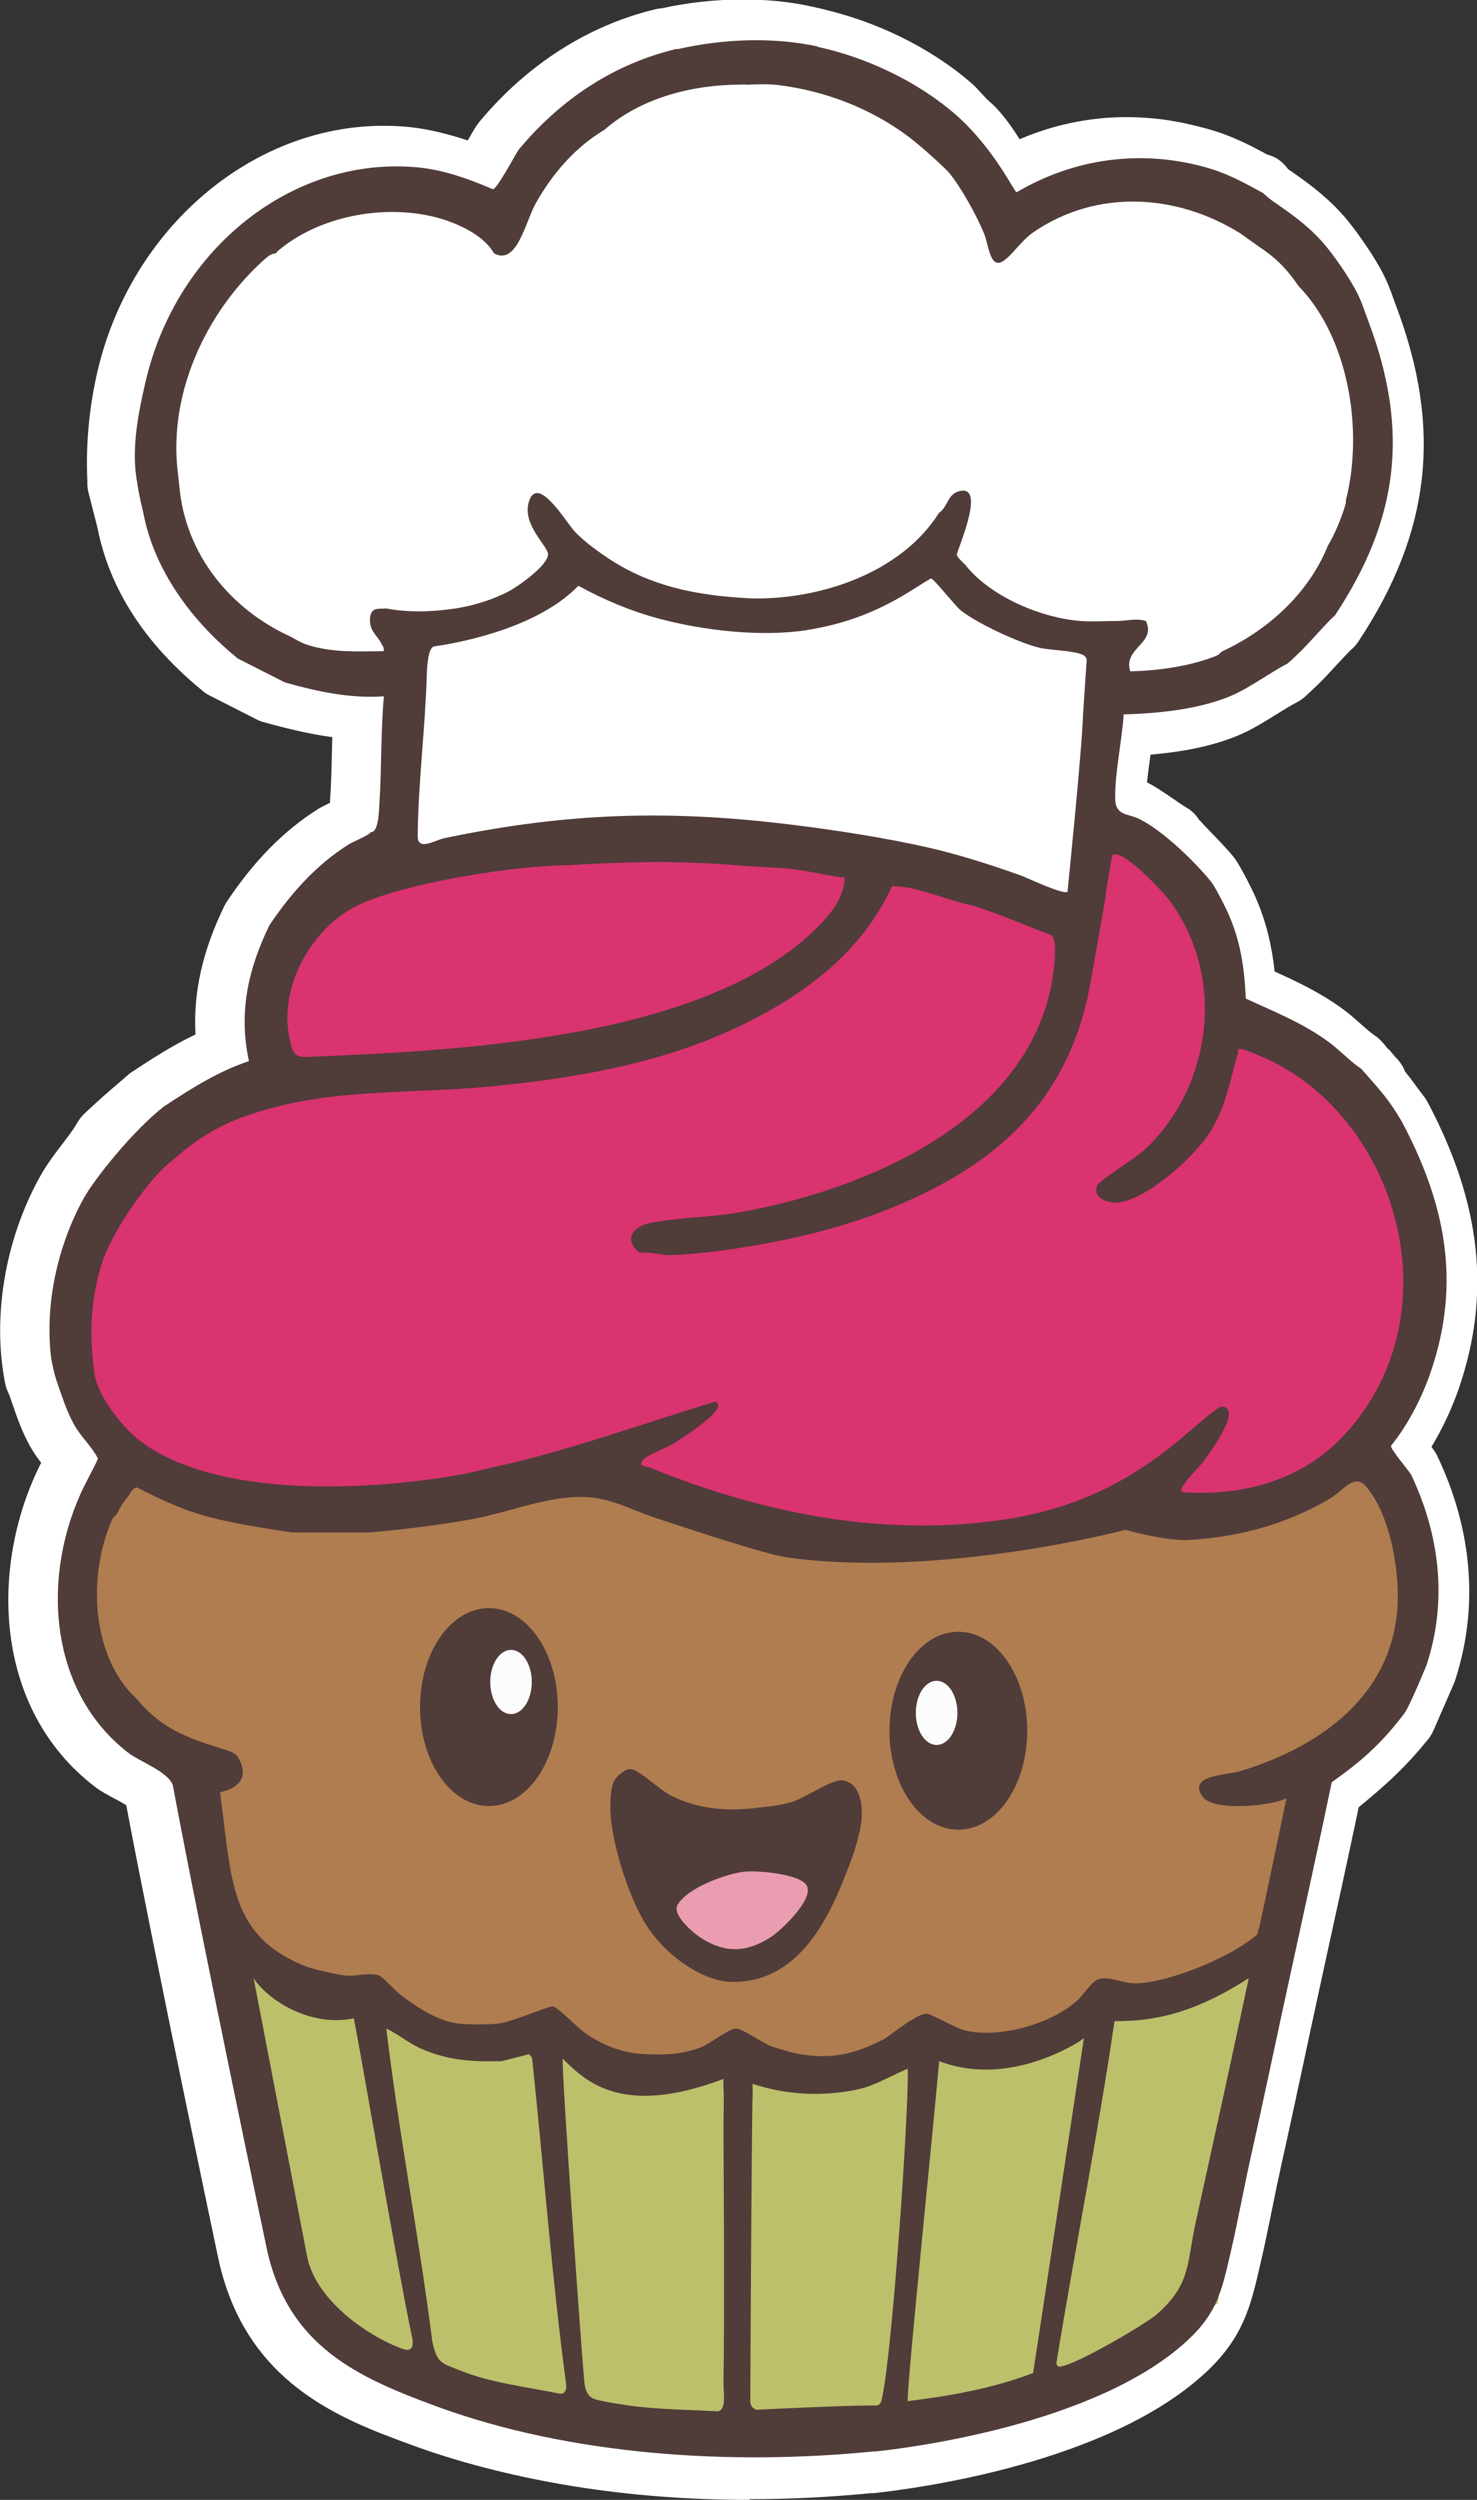 <svg width="39" height="66" viewBox="0 0 39 66" fill="none" xmlns="http://www.w3.org/2000/svg">
<rect x="0" y="0" width="39" height="66" fill="#333333" stroke="none"/>
<g clip-path="url(#clip0_103_1554)">
<path d="M19.588 65.954C16.372 65.954 13.35 65.467 10.852 64.545C9.014 63.87 6.496 62.94 5.772 59.663C5.759 59.605 4.1 51.724 3.334 47.66C3.239 47.599 3.111 47.531 3.022 47.485C2.833 47.385 2.658 47.288 2.502 47.17C-0.185 45.108 -0.262 41.348 1.047 38.699C1.056 38.681 1.069 38.653 1.088 38.621C0.992 38.495 0.894 38.36 0.801 38.195C0.581 37.806 0.444 37.405 0.322 37.048C0.297 36.976 0.271 36.901 0.246 36.83C0.223 36.78 0.195 36.723 0.169 36.648C0.153 36.598 0.141 36.547 0.131 36.498C-0.204 34.767 0.131 32.752 1.034 31.104C1.225 30.753 1.449 30.46 1.647 30.203C1.796 30.006 1.94 29.821 2.045 29.635C2.096 29.549 2.154 29.474 2.224 29.406C2.553 29.091 2.9 28.791 3.239 28.502L3.392 28.369C3.424 28.344 3.452 28.319 3.488 28.298C4.014 27.951 4.566 27.594 5.163 27.311C5.099 26.203 5.348 25.106 5.922 23.923C5.944 23.877 5.97 23.834 5.999 23.791C6.717 22.718 7.501 21.925 8.392 21.364C8.468 21.317 8.551 21.274 8.669 21.217C8.682 21.21 8.698 21.203 8.714 21.196V21.131C8.743 20.749 8.752 20.363 8.762 19.956C8.765 19.784 8.771 19.609 8.775 19.434C8.117 19.366 7.495 19.212 6.949 19.062C6.892 19.048 6.838 19.026 6.784 18.998L5.539 18.365C5.482 18.336 5.424 18.301 5.373 18.258C3.835 17.01 2.891 15.556 2.572 13.926L2.342 13.028C2.323 12.953 2.31 12.875 2.307 12.796C2.307 12.76 2.307 12.728 2.307 12.692C2.262 11.738 2.355 10.741 2.575 9.801C3.452 6.048 6.627 3.321 10.127 3.321C10.351 3.321 10.574 3.331 10.794 3.353C11.353 3.406 11.879 3.556 12.342 3.724C12.361 3.689 12.38 3.66 12.393 3.635C12.489 3.471 12.54 3.378 12.591 3.306C12.61 3.278 12.632 3.249 12.655 3.22C13.918 1.701 15.529 0.672 17.31 0.243C17.361 0.232 17.421 0.222 17.476 0.218C18.187 0.064 18.908 -0.014 19.617 -0.014C20.245 -0.014 20.855 0.046 21.429 0.172C22.906 0.49 24.374 1.208 25.452 2.145C25.644 2.313 25.784 2.509 25.941 2.641C26.352 2.992 26.732 3.639 26.789 3.735C27.73 3.31 28.726 3.092 29.753 3.092C30.395 3.092 31.039 3.178 31.671 3.349C32.296 3.517 32.775 3.767 33.266 4.032C33.34 4.05 33.413 4.078 33.48 4.114C33.611 4.186 33.723 4.289 33.812 4.414C34.262 4.725 34.763 5.079 35.216 5.576C35.216 5.576 35.27 5.637 35.289 5.658C35.596 6.012 35.998 6.587 36.246 7.034C36.428 7.36 36.518 7.613 36.597 7.838C36.62 7.903 36.645 7.974 36.674 8.049C37.89 11.277 37.58 14.001 35.672 16.885C35.608 16.982 35.535 17.06 35.449 17.128C35.372 17.207 35.184 17.411 35.066 17.536C34.862 17.757 34.731 17.897 34.642 17.986C34.53 18.093 34.367 18.247 34.252 18.351C34.192 18.404 34.128 18.447 34.061 18.483C33.892 18.569 33.707 18.687 33.509 18.808C33.18 19.012 32.839 19.226 32.472 19.376C31.722 19.684 30.896 19.812 30.184 19.873C30.184 19.891 30.178 19.913 30.175 19.93C30.143 20.159 30.111 20.392 30.088 20.606C30.111 20.617 30.13 20.628 30.152 20.638C30.382 20.763 30.589 20.91 30.774 21.035C30.902 21.124 31.026 21.21 31.141 21.278C31.269 21.353 31.378 21.46 31.46 21.589C31.531 21.668 31.684 21.825 31.789 21.936C32.156 22.318 32.328 22.5 32.437 22.661C32.603 22.908 32.848 23.401 32.938 23.601C33.254 24.309 33.391 24.974 33.458 25.599C34.042 25.864 34.642 26.143 35.238 26.575C35.42 26.707 35.583 26.85 35.723 26.976C35.857 27.093 35.985 27.208 36.1 27.286C36.176 27.337 36.243 27.397 36.304 27.469C36.355 27.522 36.39 27.565 36.409 27.594C36.416 27.601 36.422 27.612 36.428 27.619C36.435 27.626 36.444 27.633 36.454 27.64C36.502 27.683 36.537 27.723 36.556 27.751C36.585 27.783 36.614 27.815 36.639 27.851C36.664 27.876 36.69 27.901 36.712 27.926C36.77 27.991 36.846 28.098 36.904 28.244C37.022 28.387 37.124 28.527 37.223 28.663C37.28 28.741 37.341 28.82 37.405 28.902C37.44 28.948 37.472 28.998 37.501 29.052C38.911 31.715 39.176 34.106 38.33 36.583C38.142 37.134 37.89 37.67 37.599 38.149C37.638 38.199 37.663 38.235 37.689 38.274C37.714 38.313 37.74 38.356 37.759 38.403C38.684 40.347 38.847 42.384 38.231 44.293C38.218 44.329 38.206 44.365 38.193 44.397L37.657 45.626C37.618 45.716 37.571 45.794 37.513 45.869C37.488 45.901 37.459 45.934 37.434 45.962C36.846 46.684 36.294 47.156 35.679 47.664C35.407 48.961 35.12 50.269 34.843 51.538L34.584 52.725C34.463 53.279 34.345 53.829 34.227 54.383C34.035 55.281 33.838 56.206 33.633 57.118C33.55 57.493 33.471 57.879 33.394 58.258C33.301 58.715 33.206 59.187 33.097 59.656L33.072 59.766C32.829 60.817 32.638 61.65 31.658 62.569C29.058 65.01 23.892 65.664 22.884 65.771C22.855 65.771 22.811 65.775 22.782 65.775C22.779 65.775 22.775 65.775 22.772 65.775C21.722 65.879 20.657 65.932 19.601 65.932L19.588 65.954Z" fill="white"/>
<path d="M19.786 66C16.569 66 13.548 65.514 11.05 64.592C9.212 63.916 6.694 62.987 5.97 59.709C5.957 59.652 4.298 51.771 3.532 47.707C3.436 47.646 3.309 47.578 3.219 47.531C3.031 47.431 2.856 47.335 2.699 47.217C0.013 45.154 -0.064 41.394 1.244 38.749C1.254 38.731 1.267 38.703 1.286 38.671C1.19 38.546 1.091 38.41 0.999 38.245C0.779 37.856 0.641 37.455 0.52 37.098C0.495 37.026 0.469 36.951 0.444 36.88C0.421 36.83 0.393 36.773 0.367 36.698C0.351 36.648 0.338 36.598 0.329 36.547C-0.006 34.818 0.329 32.802 1.232 31.154C1.423 30.804 1.646 30.511 1.844 30.253C1.994 30.056 2.138 29.871 2.243 29.685C2.294 29.599 2.352 29.524 2.422 29.456C2.75 29.142 3.098 28.841 3.436 28.552L3.59 28.419C3.622 28.395 3.65 28.369 3.685 28.348C4.212 28.001 4.764 27.644 5.36 27.361C5.297 26.253 5.545 25.156 6.12 23.973C6.142 23.927 6.168 23.884 6.196 23.841C6.914 22.768 7.699 21.975 8.589 21.414C8.666 21.367 8.749 21.325 8.867 21.267C8.88 21.26 8.896 21.253 8.912 21.246V21.181C8.94 20.799 8.95 20.413 8.96 20.006C8.963 19.834 8.969 19.659 8.972 19.484C8.315 19.416 7.693 19.262 7.147 19.112C7.09 19.098 7.036 19.076 6.981 19.048L5.737 18.415C5.68 18.386 5.622 18.351 5.571 18.308C4.033 17.06 3.089 15.605 2.77 13.976L2.54 13.079C2.521 13.003 2.508 12.925 2.505 12.846C2.505 12.81 2.505 12.778 2.505 12.742C2.46 11.788 2.553 10.791 2.773 9.851C3.65 6.098 6.825 3.371 10.325 3.371C10.549 3.371 10.772 3.381 10.992 3.403C11.55 3.456 12.077 3.607 12.54 3.775C12.559 3.739 12.578 3.71 12.591 3.685C12.686 3.521 12.737 3.428 12.788 3.356C12.807 3.328 12.83 3.299 12.852 3.271C14.116 1.751 15.727 0.722 17.508 0.293C17.558 0.282 17.619 0.272 17.673 0.268C18.385 0.114 19.106 0.036 19.814 0.036C20.443 0.036 21.052 0.097 21.627 0.222C23.104 0.54 24.572 1.258 25.65 2.195C25.842 2.363 25.982 2.559 26.138 2.691C26.55 3.042 26.93 3.689 26.987 3.785C27.928 3.36 28.924 3.142 29.951 3.142C30.593 3.142 31.237 3.228 31.869 3.399C32.494 3.567 32.973 3.817 33.464 4.082C33.538 4.1 33.611 4.128 33.678 4.164C33.809 4.236 33.92 4.339 34.01 4.464C34.46 4.775 34.961 5.129 35.414 5.626C35.414 5.626 35.468 5.687 35.487 5.708C35.793 6.062 36.195 6.638 36.444 7.084C36.626 7.41 36.715 7.663 36.795 7.889C36.818 7.953 36.843 8.024 36.872 8.099C38.087 11.327 37.778 14.051 35.87 16.935C35.806 17.032 35.733 17.11 35.647 17.178C35.57 17.257 35.382 17.461 35.264 17.586C35.059 17.807 34.929 17.947 34.839 18.036C34.728 18.143 34.565 18.297 34.45 18.401C34.389 18.454 34.326 18.497 34.259 18.533C34.09 18.619 33.904 18.737 33.707 18.858C33.378 19.062 33.037 19.276 32.67 19.427C31.92 19.734 31.093 19.863 30.382 19.923C30.382 19.941 30.376 19.963 30.372 19.98C30.34 20.209 30.309 20.442 30.286 20.656C30.309 20.667 30.328 20.677 30.35 20.688C30.58 20.813 30.787 20.96 30.972 21.085C31.1 21.174 31.224 21.26 31.339 21.328C31.467 21.403 31.575 21.51 31.658 21.639C31.728 21.718 31.882 21.875 31.987 21.986C32.354 22.368 32.526 22.55 32.635 22.711C32.8 22.958 33.046 23.451 33.136 23.651C33.451 24.359 33.589 25.024 33.656 25.649C34.239 25.914 34.839 26.193 35.436 26.625C35.618 26.757 35.781 26.9 35.921 27.026C36.055 27.143 36.183 27.258 36.297 27.337C36.374 27.387 36.441 27.447 36.502 27.519C36.553 27.572 36.588 27.615 36.607 27.644C36.613 27.651 36.62 27.662 36.626 27.669C36.633 27.676 36.642 27.683 36.652 27.69C36.7 27.733 36.735 27.773 36.754 27.801C36.782 27.833 36.811 27.866 36.837 27.901C36.862 27.926 36.888 27.951 36.91 27.976C36.968 28.041 37.044 28.148 37.102 28.294C37.22 28.437 37.322 28.577 37.421 28.713C37.478 28.791 37.539 28.87 37.602 28.952C37.638 28.998 37.669 29.049 37.698 29.102C39.108 31.765 39.373 34.156 38.528 36.633C38.34 37.184 38.087 37.72 37.797 38.199C37.835 38.249 37.861 38.285 37.886 38.324C37.912 38.363 37.938 38.406 37.957 38.453C38.882 40.397 39.045 42.434 38.429 44.343C38.416 44.379 38.403 44.415 38.391 44.447L37.855 45.676C37.816 45.766 37.768 45.844 37.711 45.919C37.685 45.952 37.657 45.984 37.631 46.012C37.044 46.734 36.492 47.206 35.876 47.714C35.605 49.011 35.318 50.319 35.04 51.588L34.782 52.775C34.661 53.329 34.543 53.879 34.425 54.434C34.233 55.331 34.035 56.256 33.831 57.168C33.748 57.543 33.668 57.929 33.592 58.308C33.499 58.766 33.404 59.237 33.295 59.706L33.27 59.816C33.027 60.867 32.836 61.7 31.856 62.619C29.256 65.06 24.09 65.714 23.082 65.821C23.053 65.821 23.008 65.825 22.98 65.825C22.976 65.825 22.973 65.825 22.97 65.825C21.92 65.928 20.855 65.982 19.798 65.982L19.786 66Z" fill="white"/>
<path d="M6.148 51.327L12.699 53.772L16.585 54.483H22.013L27.249 53.672L33.1 52.089L33.26 52.907L32.153 60.821L26.416 63.487L18.64 64.71L11.63 63.391L7.824 60.882L7.179 59.27L6.148 51.327Z" fill="#BCC06B"/>
<path d="M24.367 40.74C24.103 40.74 23.841 40.733 23.586 40.722C21.515 40.629 19.31 40.115 17.026 39.193C16.895 39.167 16.601 39.107 16.525 38.778C16.49 38.624 16.088 38.374 15.753 38.474C14.888 38.742 14.007 38.992 13.117 39.185C13.009 39.21 12.897 39.235 12.788 39.26C12.597 39.307 12.402 39.353 12.214 39.386C11.541 39.507 10.182 39.707 8.634 39.707C6.305 39.707 4.556 39.271 3.436 38.41C2.929 38.02 2.144 37.066 2.068 36.258C1.921 35.157 1.985 34.224 2.278 33.252C2.572 32.276 3.663 30.746 4.279 30.289C5.29 29.395 6.053 29.081 7.189 28.78C8.411 28.462 9.729 28.402 11.005 28.348C11.64 28.319 12.236 28.294 12.827 28.237C14.827 28.048 17.166 27.715 19.329 26.689C21.269 25.767 22.53 24.627 23.177 23.197L23.228 23.083L23.324 23.015C23.429 22.944 23.528 22.944 23.573 22.944C23.685 22.944 24.007 22.976 24.093 22.994C24.399 23.062 24.738 23.165 25.06 23.269C25.207 23.315 25.347 23.358 25.481 23.398C25.516 23.408 25.558 23.415 25.593 23.423C25.66 23.437 25.724 23.448 25.784 23.465C26.24 23.608 26.684 23.787 27.115 23.959C27.363 24.059 27.612 24.155 27.864 24.252L28.499 24.491C28.499 24.491 28.774 23.634 28.796 23.412C28.799 23.369 28.812 23.301 28.879 22.922C28.911 22.744 28.943 22.565 28.949 22.518L28.965 22.307L29.115 22.207C29.205 22.132 29.316 22.093 29.434 22.093C30.069 22.093 31.173 23.465 31.186 23.48C32.568 24.709 32.204 27.033 32.204 27.033L32.791 27.236C32.791 27.236 33.582 27.522 33.589 27.526C35.513 28.416 36.952 30.375 37.344 32.634C37.701 34.682 37.143 36.698 35.816 38.167C34.801 39.285 33.372 39.875 31.677 39.875C31.508 39.875 31.339 39.868 31.17 39.857L29.849 39.736C29.849 39.736 26.968 40.626 25.101 40.722C24.862 40.733 24.613 40.74 24.364 40.74H24.367Z" fill="#D93370"/>
<path d="M8.063 28.369C7.444 28.369 7.313 27.933 7.221 27.447C6.914 25.817 7.958 24.188 9.141 23.551C10.376 22.886 13.544 22.386 14.999 22.386H15.06C15.864 22.332 16.624 22.307 17.348 22.307C18.072 22.307 18.765 22.336 19.419 22.386C19.722 22.411 20.421 22.454 20.682 22.468C21.004 22.486 21.339 22.547 21.665 22.611C21.901 22.658 22.128 22.697 22.338 22.722L22.718 22.765L22.708 23.19C22.692 23.941 22.175 24.527 21.726 24.952C18.586 27.93 11.94 28.209 8.366 28.359H8.273C8.194 28.366 8.124 28.369 8.063 28.369Z" fill="#D93370"/>
<path d="M21.729 54.748C21.505 54.748 21.269 54.727 21.008 54.684C20.96 54.687 20.934 54.691 20.909 54.691C20.867 54.691 20.826 54.687 20.787 54.676C20.736 54.666 20.66 54.637 20.586 54.573C20.459 54.541 20.312 54.501 20.172 54.441C20.076 54.398 19.955 54.326 19.814 54.244C19.709 54.183 19.53 54.076 19.431 54.033C19.345 54.076 19.189 54.172 19.09 54.233C18.924 54.337 18.768 54.437 18.634 54.491C18.391 54.587 18.088 54.659 17.82 54.684C17.686 54.698 17.517 54.702 17.351 54.702C17.185 54.702 17.006 54.694 16.866 54.684C16.301 54.637 15.768 54.437 15.239 54.072C15.14 54.005 15.006 53.883 14.853 53.74C14.76 53.658 14.623 53.529 14.534 53.458C14.441 53.49 14.307 53.54 14.199 53.579C13.749 53.744 13.411 53.865 13.194 53.887C13.034 53.901 12.807 53.912 12.591 53.912C12.437 53.912 12.22 53.908 12.045 53.887C11.563 53.829 11.018 53.565 10.376 53.079C10.28 53.007 10.166 52.897 10.047 52.782C9.974 52.711 9.859 52.6 9.824 52.575C9.805 52.568 9.728 52.557 9.61 52.557H9.566C9.489 52.603 9.4 52.625 9.307 52.625H9.205C8.784 52.618 8.229 52.443 8.12 52.407C8.044 52.382 7.986 52.346 7.951 52.321C5.906 51.538 5.734 50.101 5.517 48.282C5.498 48.132 5.255 46.641 5.255 46.641C5.255 46.641 3.797 45.987 3.203 45.276C1.838 43.996 1.883 41.505 2.604 39.907C2.648 39.807 2.712 39.736 2.76 39.693C2.852 39.514 2.91 39.411 3.076 39.218L3.092 39.193C3.159 39.082 3.318 38.821 3.618 38.821H3.666L3.736 38.831L3.8 38.864C4.272 39.107 4.824 39.375 5.367 39.539C6.066 39.75 6.838 39.868 7.584 39.986L7.734 40.008H9.767C10.781 39.914 11.643 39.8 12.402 39.664C12.731 39.604 13.063 39.514 13.414 39.418C14.036 39.25 14.677 39.075 15.322 39.075C15.606 39.075 15.867 39.107 16.119 39.175C16.391 39.246 16.655 39.353 16.911 39.453C17.07 39.518 17.227 39.579 17.373 39.629L17.74 39.75C18.656 40.054 19.601 40.365 20.542 40.615C20.593 40.622 20.644 40.633 20.695 40.644C20.752 40.654 20.813 40.669 20.867 40.676C21.521 40.765 22.239 40.812 23.008 40.812C26.339 40.812 29.594 39.965 29.626 39.954L29.725 39.929L29.82 39.957C29.82 39.957 30.73 40.215 31.269 40.215C31.291 40.215 31.314 40.215 31.336 40.215C32.666 40.147 33.876 39.797 34.929 39.171C34.992 39.132 35.066 39.071 35.142 39.01C35.331 38.853 35.548 38.674 35.828 38.674C35.966 38.674 36.17 38.721 36.364 38.946C37.057 39.743 37.354 41.287 37.312 42.399C37.188 45.734 34.523 46.588 34.523 46.588L34.361 47.596L34.335 47.724C34.07 49.004 33.917 49.748 33.646 51.016L33.576 51.338L33.464 51.438C32.698 52.117 30.912 52.836 29.986 52.836C29.945 52.836 29.907 52.836 29.868 52.832C29.737 52.821 29.607 52.789 29.482 52.761C29.367 52.732 29.249 52.703 29.166 52.703C29.137 52.703 29.128 52.703 29.128 52.703C29.106 52.721 29.003 52.846 28.943 52.922C28.863 53.018 28.78 53.118 28.694 53.193C28.059 53.758 26.997 54.133 26.049 54.133C25.816 54.133 25.602 54.108 25.404 54.065C25.229 54.022 24.986 53.904 24.75 53.786C24.655 53.74 24.517 53.672 24.444 53.64C24.38 53.676 24.227 53.808 24.144 53.88C24.042 53.969 23.946 54.051 23.847 54.112C23.752 54.172 23.662 54.201 23.598 54.226C23.579 54.233 23.557 54.237 23.541 54.248C22.849 54.605 22.325 54.752 21.732 54.752L21.729 54.748Z" fill="#B07D50"/>
<path d="M19.913 47.735C20.258 47.699 20.586 47.674 20.921 47.571C21.288 47.456 21.958 46.967 22.252 47.006C22.756 47.078 22.829 47.785 22.702 48.336C22.609 48.729 22.565 48.865 22.466 49.133C22.006 50.352 21.237 52.353 19.32 52.325C18.541 52.31 17.53 51.61 17.013 50.741C16.576 50.005 16.104 48.547 16.116 47.671C16.126 47.067 16.209 46.967 16.413 46.806C16.512 46.745 16.573 46.681 16.697 46.717C16.943 46.784 17.431 47.267 17.737 47.417C18.461 47.767 19.16 47.817 19.913 47.739V47.735Z" fill="#503C39"/>
<path d="M19.661 49.415C19.974 49.379 21.154 49.469 21.308 49.794C21.48 50.155 20.634 50.959 20.366 51.134C19.718 51.556 19.141 51.578 18.49 51.152C18.279 51.013 17.74 50.545 17.89 50.291C18.161 49.83 19.189 49.465 19.661 49.415Z" fill="#EA9DB0"/>
<path d="M21.591 1.237C22.842 1.505 24.195 2.13 25.207 3.002C26.24 3.896 26.78 5.068 26.843 5.076C28.375 4.175 30.114 3.95 31.789 4.404C32.376 4.561 32.807 4.8 33.34 5.09C33.356 5.097 33.512 5.244 33.595 5.301C34.058 5.619 34.501 5.93 34.884 6.352C34.903 6.373 34.925 6.394 34.945 6.42C35.213 6.73 35.57 7.249 35.774 7.617C35.956 7.946 36.007 8.157 36.132 8.482C37.236 11.409 36.91 13.743 35.241 16.26C35.171 16.288 34.539 17.007 34.351 17.189C34.249 17.289 34.099 17.432 33.994 17.521C33.502 17.775 32.982 18.175 32.478 18.383C31.61 18.737 30.589 18.833 29.67 18.862C29.629 19.548 29.431 20.424 29.447 21.092C29.457 21.539 29.776 21.475 30.072 21.617C30.886 22.018 31.875 23.122 32.016 23.33C32.124 23.491 32.338 23.909 32.424 24.102C32.756 24.842 32.858 25.542 32.896 26.364C33.652 26.715 34.37 26.993 35.063 27.494C35.369 27.715 35.637 28.012 35.953 28.227C36.447 28.795 36.655 28.995 37.022 29.624C38.145 31.744 38.598 33.831 37.778 36.222C37.539 36.919 37.172 37.623 36.728 38.174C36.715 38.256 37.181 38.81 37.258 38.928C38.008 40.504 38.228 42.238 37.673 43.946C37.673 43.946 37.226 45.047 37.079 45.24C36.457 46.059 35.924 46.516 35.165 47.053C34.788 48.868 34.386 50.677 33.994 52.486C33.675 53.947 33.372 55.413 33.043 56.875C32.855 57.711 32.702 58.565 32.51 59.402C32.268 60.449 32.156 61.039 31.384 61.764C28.978 64.027 23.921 64.638 23.136 64.72C23.117 64.72 23.098 64.72 23.075 64.72C19.342 65.096 15.066 64.838 11.502 63.523C9.457 62.769 7.616 61.95 7.051 59.402C7.035 59.327 5.3 51.088 4.563 47.131C4.438 46.774 3.685 46.506 3.392 46.28C1.273 44.651 1.066 41.577 2.233 39.214C2.291 39.096 2.588 38.549 2.584 38.503C2.415 38.177 2.138 37.938 1.959 37.616C1.745 37.237 1.621 36.812 1.474 36.397C1.455 36.34 1.369 35.99 1.35 35.854C1.177 34.417 1.528 32.884 2.198 31.658C2.486 31.132 3.503 29.86 4.323 29.217C5.038 28.745 5.769 28.28 6.573 28.016C6.292 26.715 6.557 25.578 7.112 24.43C7.693 23.566 8.36 22.826 9.208 22.293C9.301 22.232 9.792 22.029 9.783 21.971C10.003 21.989 10.006 21.389 10.019 21.206C10.079 20.27 10.051 19.316 10.137 18.383C9.25 18.447 8.379 18.258 7.524 18.018L6.279 17.386C5.14 16.463 4.087 15.13 3.784 13.54C3.784 13.54 3.759 13.415 3.727 13.293C3.669 13.053 3.618 12.721 3.609 12.664C3.471 11.824 3.647 10.923 3.845 10.072C4.674 6.512 7.785 4.1 11.053 4.421C11.729 4.489 12.386 4.725 13.015 4.997C13.13 4.983 13.589 4.11 13.694 3.953C14.821 2.599 16.231 1.684 17.849 1.294C17.868 1.29 17.89 1.297 17.909 1.294C19.096 1.026 20.395 0.972 21.588 1.226L21.591 1.237ZM19.693 2.234C19.655 2.234 19.613 2.23 19.575 2.234C18.321 2.234 16.955 2.559 15.954 3.431C15.204 3.878 14.601 4.561 14.148 5.365C13.873 5.855 13.65 7.024 13.044 6.688C12.801 6.259 12.239 5.976 11.796 5.823C10.399 5.344 8.513 5.63 7.345 6.62C7.323 6.638 7.307 6.666 7.284 6.688C7.179 6.695 7.099 6.748 7.016 6.82C5.574 8.089 4.515 10.14 4.671 12.231C4.684 12.399 4.732 12.778 4.732 12.803C4.888 14.691 6.148 16.106 7.639 16.792C7.798 16.867 7.913 16.96 8.114 17.024C8.787 17.239 9.438 17.196 10.13 17.192C10.15 17.1 10.105 17.06 10.07 16.992C9.958 16.764 9.732 16.649 9.773 16.299C9.808 16.009 10.025 16.088 10.191 16.063C10.794 16.177 11.426 16.156 12.032 16.063C12.495 15.992 13.015 15.834 13.439 15.609C13.675 15.484 14.47 14.93 14.47 14.633C14.47 14.415 13.793 13.868 13.959 13.268C14.18 12.474 14.955 13.8 15.178 14.036C15.402 14.272 15.682 14.48 15.95 14.665C16.732 15.212 17.587 15.513 18.503 15.663C18.662 15.688 18.819 15.713 18.978 15.731C19.243 15.759 19.607 15.791 19.869 15.799C21.588 15.834 23.768 15.166 24.795 13.54C25.038 13.372 25.009 13.053 25.328 12.968C26.02 12.785 25.353 14.333 25.264 14.637C25.264 14.716 25.449 14.862 25.506 14.934C26.18 15.774 27.536 16.324 28.535 16.395C28.838 16.417 29.176 16.395 29.485 16.395C29.766 16.395 30.009 16.313 30.258 16.395C30.538 17 29.651 17.096 29.843 17.725C30.583 17.704 31.416 17.596 32.118 17.314C32.197 17.282 32.242 17.21 32.274 17.196C33.426 16.663 34.539 15.709 35.063 14.405C35.245 14.108 35.446 13.622 35.538 13.275C35.544 13.254 35.532 13.229 35.538 13.207C36.014 11.331 35.596 8.897 34.291 7.556C33.927 7.027 33.646 6.784 33.244 6.512C33.113 6.423 32.769 6.173 32.746 6.159C31.071 5.115 28.962 4.983 27.29 6.13C26.965 6.352 26.729 6.738 26.486 6.895C26.138 7.116 26.103 6.455 25.991 6.184C25.794 5.697 25.385 4.958 25.063 4.564C24.986 4.471 24.39 3.914 24.023 3.635C23.002 2.856 21.767 2.395 20.545 2.245C20.283 2.213 19.955 2.227 19.69 2.238L19.693 2.234ZM21.317 16.635C20.098 16.824 18.576 16.649 17.38 16.328C16.636 16.127 15.957 15.838 15.271 15.466C14.103 16.681 11.787 17.017 11.506 17.06C11.435 17.071 11.432 17.067 11.388 17.128C11.292 17.253 11.27 17.721 11.27 17.793C11.231 19.219 11.04 20.67 11.03 22.082C11.03 22.479 11.493 22.179 11.732 22.129C14.968 21.453 17.673 21.371 20.944 21.778C22.099 21.921 23.366 22.118 24.505 22.375C25.321 22.561 26.145 22.826 26.939 23.108C27.137 23.18 28.078 23.63 28.187 23.544C28.187 23.544 28.57 19.798 28.598 18.855L28.694 17.421C28.688 17.368 28.643 17.314 28.598 17.293C28.337 17.164 27.73 17.178 27.408 17.092C26.869 16.953 25.835 16.474 25.379 16.124C25.226 16.006 24.632 15.245 24.581 15.273C24.112 15.523 23.117 16.356 21.317 16.631V16.635ZM29.217 23.458C29.182 23.826 29.096 24.212 28.802 25.903C28.311 28.73 26.709 30.367 24.441 31.486C23.228 32.083 21.949 32.483 20.644 32.748C19.712 32.938 18.646 33.102 17.699 33.138C17.501 33.145 17.045 33.027 16.904 33.08C16.432 32.73 16.726 32.376 17.176 32.287C17.929 32.14 18.793 32.14 19.588 31.997C22.66 31.443 27.293 29.671 27.817 25.66C27.842 25.46 27.925 24.788 27.75 24.684C27.06 24.43 26.39 24.127 25.688 23.909C25.599 23.88 25.491 23.869 25.392 23.841C24.964 23.716 24.454 23.537 24.026 23.441C23.969 23.426 23.57 23.387 23.551 23.401C22.724 25.213 21.126 26.332 19.495 27.108C17.402 28.101 15.121 28.477 12.868 28.691C11.053 28.863 9.055 28.759 7.291 29.224C6.155 29.52 5.459 29.831 4.528 30.657C4.008 31.032 2.948 32.487 2.677 33.395C2.393 34.339 2.355 35.221 2.486 36.204C2.543 36.826 3.229 37.681 3.679 38.027C5.718 39.593 9.802 39.35 12.16 38.932C12.453 38.878 12.756 38.796 13.05 38.731C15.038 38.299 16.939 37.591 18.892 37.005C18.94 37.048 18.978 37.051 18.959 37.137C18.905 37.391 18.072 37.924 17.839 38.077C17.648 38.202 17.144 38.399 17.029 38.499C16.777 38.728 17.073 38.714 17.156 38.746C19.23 39.586 21.4 40.158 23.614 40.258C24.096 40.279 24.616 40.283 25.098 40.258C27.395 40.14 29.189 39.604 31.036 38.106C31.227 37.952 32.143 37.134 32.248 37.137C32.861 37.152 31.872 38.453 31.741 38.631C31.652 38.753 31.09 39.271 31.208 39.396C32.788 39.504 34.393 39.107 35.541 37.838C38.4 34.682 36.929 29.567 33.445 27.951C33.352 27.908 32.842 27.698 32.781 27.694C32.644 27.687 32.714 27.712 32.689 27.794C32.469 28.566 32.344 29.352 31.859 30.021C31.396 30.661 30.235 31.697 29.485 31.751C29.24 31.769 28.825 31.608 28.978 31.286C29.035 31.168 30.009 30.557 30.226 30.353C31.993 28.695 32.392 25.807 30.88 23.773C30.695 23.526 29.616 22.372 29.367 22.579C29.367 22.622 29.221 23.401 29.217 23.458ZM15.066 22.843C13.717 22.829 10.526 23.319 9.33 23.962C8.258 24.538 7.377 25.989 7.632 27.351C7.747 27.962 7.824 27.919 8.36 27.894C12.137 27.737 18.49 27.422 21.467 24.595C21.84 24.241 22.29 23.755 22.303 23.172C21.78 23.115 21.189 22.947 20.669 22.922C20.405 22.908 19.699 22.865 19.393 22.84C17.957 22.722 16.496 22.747 15.06 22.84L15.066 22.843ZM33.25 50.898C33.518 49.626 33.707 48.754 33.968 47.474L33.904 47.506C33.49 47.685 32.044 47.817 31.764 47.446C31.323 46.867 32.395 46.863 32.714 46.77C34.664 46.191 36.782 44.886 36.904 42.356C36.948 41.394 36.69 39.961 36.071 39.246C35.758 38.885 35.468 39.357 35.123 39.561C34.208 40.104 32.97 40.576 31.355 40.658C30.768 40.687 29.721 40.39 29.721 40.39C29.721 40.39 24.862 41.673 20.819 41.123C20.704 41.108 20.583 41.076 20.462 41.055C19.38 40.765 18.321 40.408 17.259 40.057C16.879 39.932 16.445 39.721 16.024 39.611C14.866 39.3 13.643 39.893 12.466 40.108C11.585 40.268 10.67 40.376 9.78 40.458H7.702C6.914 40.336 6.04 40.211 5.255 39.975C4.7 39.807 4.148 39.543 3.625 39.275C3.5 39.26 3.436 39.45 3.369 39.529C3.21 39.718 3.184 39.782 3.073 39.993C3.063 40.011 3.002 40.036 2.967 40.108C2.304 41.58 2.406 43.746 3.605 44.847C4.314 45.712 5.07 45.916 6.027 46.223C6.129 46.255 6.212 46.302 6.276 46.377C6.758 47.174 5.81 47.317 5.81 47.317C5.81 47.317 5.852 47.632 5.861 47.707C6.123 49.769 6.139 51.188 8.146 51.942C8.175 51.953 8.918 52.157 9.186 52.16C9.224 52.16 9.266 52.16 9.304 52.16C9.406 52.16 9.84 52.074 10.016 52.16C10.124 52.214 10.443 52.564 10.609 52.693C11.03 53.011 11.576 53.361 12.093 53.425C12.37 53.458 12.878 53.454 13.162 53.425C13.497 53.393 14.505 52.95 14.601 52.972C14.747 53.007 15.264 53.547 15.456 53.679C15.899 53.983 16.375 54.18 16.898 54.223C17.153 54.244 17.533 54.248 17.788 54.223C18.015 54.201 18.286 54.14 18.5 54.055C18.739 53.962 19.234 53.572 19.425 53.558C19.578 53.547 20.117 53.919 20.325 54.008C20.481 54.076 20.998 54.212 21.052 54.223C21.958 54.376 22.546 54.248 23.366 53.822C23.448 53.779 24.208 53.157 24.463 53.165C24.597 53.165 25.219 53.544 25.484 53.608C26.371 53.819 27.724 53.454 28.436 52.825C28.598 52.682 28.818 52.321 28.997 52.257C29.246 52.167 29.607 52.339 29.89 52.36C30.637 52.418 32.453 51.731 33.203 51.066L33.238 50.898H33.25ZM33.136 51.428L32.976 52.224C31.326 53.29 30.235 53.358 29.428 53.361C28.988 56.378 28.384 59.37 27.896 62.372C27.887 62.433 27.931 62.49 27.989 62.483C28.471 62.415 30.289 61.328 30.548 61.1C31.451 60.295 31.329 59.784 31.575 58.662C32.044 56.525 32.52 54.369 32.973 52.228L33.136 51.428ZM9.342 53.286C8.226 53.529 7.09 52.829 6.697 52.228L8.101 59.531C8.302 60.703 9.693 61.675 10.631 62.015C10.871 62.1 10.934 61.961 10.877 61.689C10.501 59.924 9.527 54.19 9.342 53.286ZM13.226 54.419C13.047 54.416 12.868 54.426 12.693 54.419C12.118 54.401 11.614 54.312 11.078 54.069C10.775 53.929 10.504 53.697 10.201 53.558C10.529 56.314 11.062 59.044 11.413 61.804C11.541 62.401 11.646 62.383 12.144 62.583C12.983 62.919 13.924 63.019 14.799 63.201C14.92 63.194 14.961 63.098 14.952 62.969C14.566 60.099 14.355 57.214 14.049 54.333L13.972 54.233L13.229 54.423L13.226 54.419ZM24.798 54.419C24.623 56.417 23.969 62.74 23.965 63.394C25.082 63.258 26.218 63.058 27.28 62.651L28.621 53.808L28.474 53.915C27.896 54.262 26.368 55.013 24.801 54.419H24.798ZM15.437 62.947C15.462 63.108 15.51 63.237 15.644 63.316C15.778 63.394 16.55 63.502 16.761 63.53C17.485 63.616 18.229 63.623 18.956 63.662C19.192 63.616 19.1 63.162 19.103 62.93C19.138 60.964 19.103 56.482 19.103 56.217C19.103 55.849 19.122 55.452 19.103 55.088C19.1 55.023 19.103 54.955 19.103 54.887C16.359 55.924 15.424 54.895 14.859 54.355C14.818 54.605 15.392 62.662 15.437 62.947ZM23.965 54.619C23.614 54.766 23.286 54.955 22.928 55.084C22.695 55.17 21.384 55.517 19.872 55.016C19.869 55.127 19.878 55.238 19.872 55.349C19.849 55.86 19.817 62.118 19.811 63.401C19.811 63.527 19.904 63.627 20.015 63.62C20.647 63.587 22.558 63.498 23.129 63.509C23.193 63.509 23.251 63.466 23.27 63.394C23.541 62.419 24.007 55.667 23.969 54.616L23.965 54.619Z" fill="#503C39"/>
<path d="M12.909 42.456C11.905 42.456 11.091 43.625 11.091 45.069C11.091 46.513 11.905 47.682 12.909 47.682C13.915 47.682 14.728 46.513 14.728 45.069C14.728 43.625 13.915 42.456 12.909 42.456Z" fill="#503C39"/>
<path d="M25.305 43.081C24.3 43.081 23.487 44.25 23.487 45.694C23.487 47.138 24.3 48.307 25.305 48.307C26.311 48.307 27.124 47.138 27.124 45.694C27.124 44.25 26.311 43.081 25.305 43.081Z" fill="#503C39"/>
<path d="M24.731 46.069C25.034 46.069 25.28 45.69 25.28 45.222C25.28 44.755 25.034 44.375 24.731 44.375C24.428 44.375 24.182 44.755 24.182 45.222C24.182 45.69 24.428 46.069 24.731 46.069Z" fill="#FCFCFC"/>
<path d="M13.493 45.255C13.19 45.255 12.945 44.876 12.945 44.407C12.945 43.939 13.19 43.56 13.493 43.56C13.796 43.56 14.042 43.939 14.042 44.407C14.042 44.876 13.796 45.255 13.493 45.255Z" fill="#FCFCFC"/>
</g>
<defs>
<clipPath id="clip0_103_1554">
<rect width="39" height="66" fill="white"/>
</clipPath>
</defs>
</svg>
